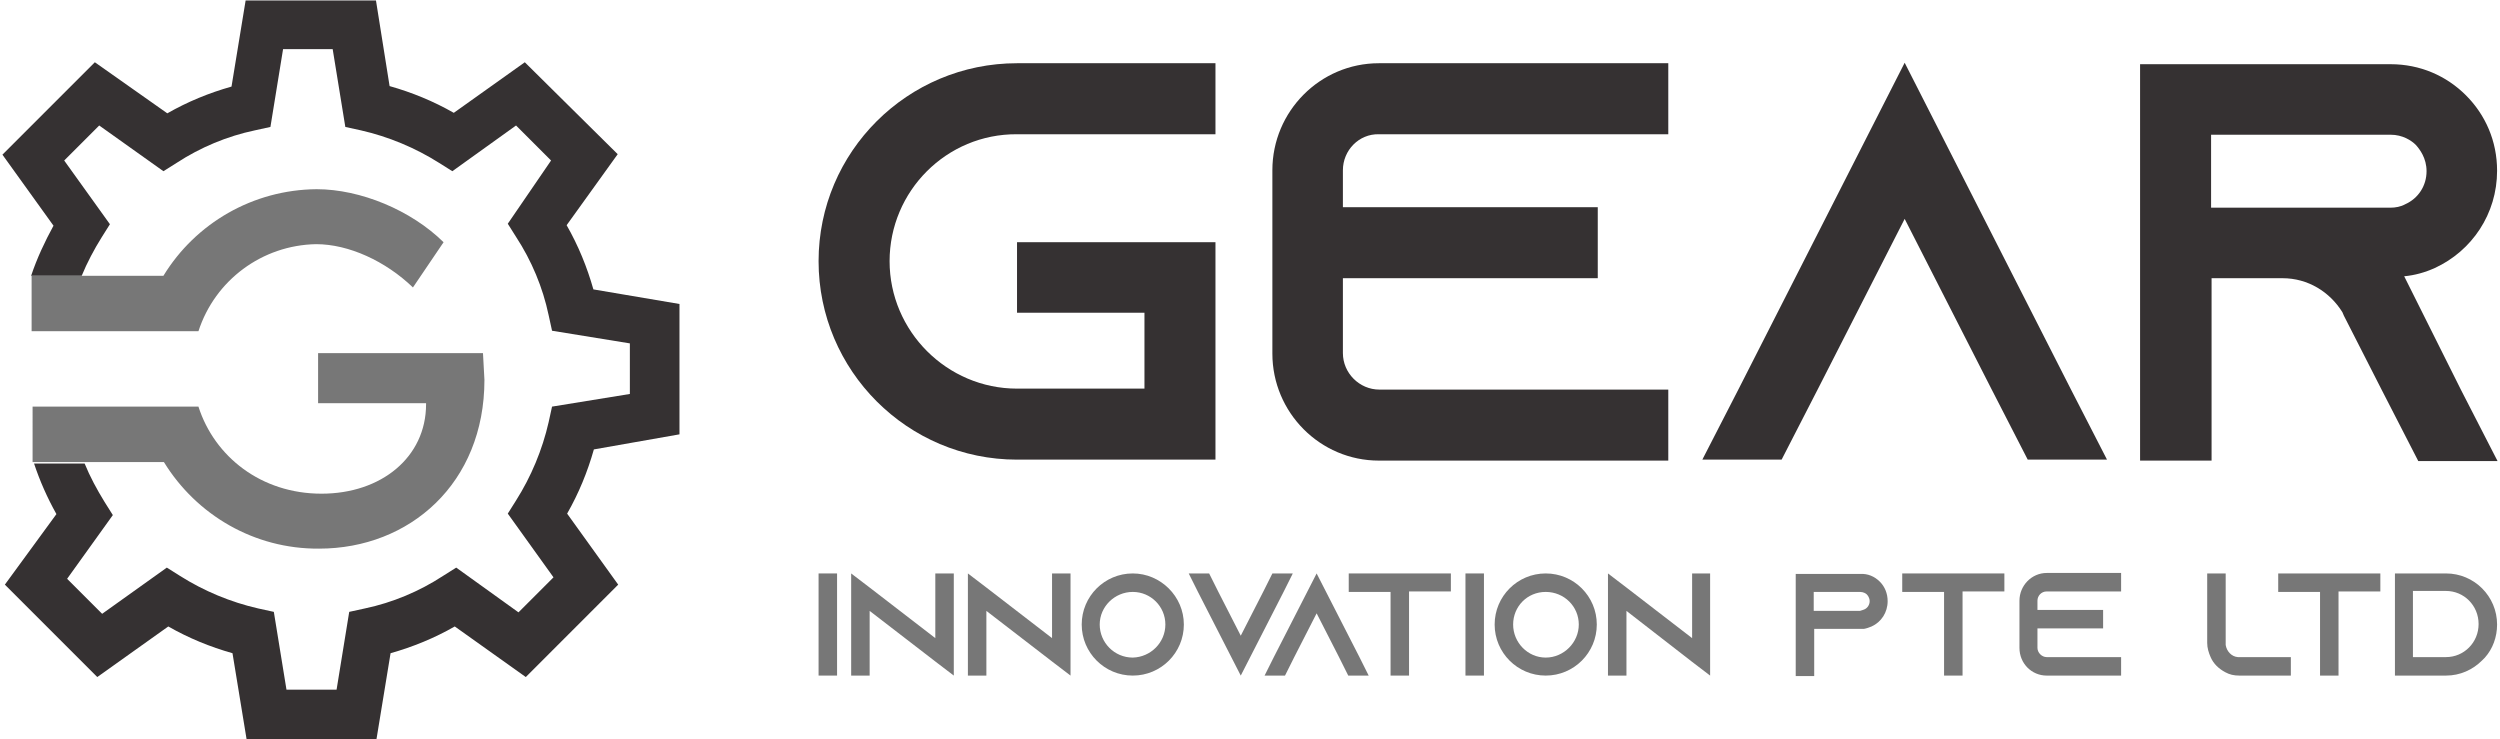 <?xml version="1.0" encoding="utf-8"?>
<!-- Generator: Adobe Illustrator 25.3.0, SVG Export Plug-In . SVG Version: 6.00 Build 0)  -->
<svg version="1.1" id="_06_copy" xmlns="http://www.w3.org/2000/svg" xmlns:xlink="http://www.w3.org/1999/xlink" x="0px" y="0px"
	 viewBox="0 0 514 152" style="enable-background:new 0 0 514 152;" xml:space="preserve">
<style type="text/css">
	.st0{enable-background:new    ;}
	.st1{fill:#777777;}
	.st2{fill:#353132;}
	.st3{fill-rule:evenodd;clip-rule:evenodd;fill:#353132;}
	.st4{fill-rule:evenodd;clip-rule:evenodd;fill:#777777;}
</style>
<g>
	<g>
		<g class="st0">
			<path class="st1" d="M168.3,138.9v-21h3.8v21H168.3z"/>
			<path class="st1" d="M196.1,117.9v21l-3.8-2.9l-13.5-10.4v13.3H175v-21l3.8,2.9l13.5,10.4v-13.3H196.1z"/>
			<path class="st1" d="M220.1,117.9v21l-3.8-2.9l-13.5-10.4v13.3H199v-21l3.8,2.9l13.5,10.4v-13.3H220.1z"/>
			<path class="st1" d="M243.4,128.4c0,5.8-4.7,10.5-10.5,10.5s-10.5-4.7-10.5-10.5s4.7-10.5,10.5-10.5
				C238.6,117.9,243.4,122.6,243.4,128.4z M239.6,128.4c0-3.7-3-6.7-6.7-6.7s-6.8,3-6.8,6.7s3,6.8,6.8,6.8
				C236.6,135.1,239.6,132.1,239.6,128.4z"/>
			<path class="st1" d="M265.8,117.9l-1.9,3.8l-8.8,17.2l-8.8-17.2l-1.9-3.8h4.2l1.9,3.8l4.6,9l4.6-9l1.9-3.8H265.8z"/>
			<path class="st1" d="M281.4,138.9h-4.2l-1.9-3.8l-4.6-9l-4.6,9l-1.9,3.8H260l1.9-3.8l8.8-17.2l8.8,17.2L281.4,138.9z"/>
			<path class="st1" d="M298.3,117.9v3.7h-8.6v17.3h-3.8v-17.2h-8.6v-3.8H298.3z"/>
			<path class="st1" d="M301.3,138.9v-21h3.8v21H301.3z"/>
			<path class="st1" d="M328.3,128.4c0,5.8-4.7,10.5-10.5,10.5c-5.8,0-10.5-4.7-10.5-10.5s4.7-10.5,10.5-10.5
				C323.6,117.9,328.3,122.6,328.3,128.4z M324.6,128.4c0-3.7-3-6.7-6.8-6.7c-3.8,0-6.7,3-6.7,6.7s3,6.8,6.7,6.8
				C321.5,135.2,324.6,132.1,324.6,128.4z"/>
			<path class="st1" d="M351.6,117.9v21l-3.8-2.9l-13.4-10.4v13.3h-3.8v-21l3.8,2.9l13.5,10.4v-13.3H351.6z"/>
			<path class="st1" d="M386.5,119.6c1,1,1.6,2.4,1.6,4c0,2.3-1.3,4.3-3.3,5.2c-0.5,0.2-1,0.4-1.6,0.5c-0.1,0-0.1,0-0.2,0l0,0h-10
				v9.7h-3.8v-21h13.2C384,117.9,385.4,118.5,386.5,119.6L386.5,119.6z M383.3,125.3c0.7-0.3,1.1-1,1.1-1.7s-0.4-1.2-0.6-1.4
				c-0.2-0.2-0.7-0.5-1.4-0.5h-9.5v3.9h9.5C382.8,125.5,383,125.4,383.3,125.3L383.3,125.3z"/>
			<path class="st1" d="M412.1,117.9v3.7h-8.6v17.3h-3.8v-17.2h-8.6v-3.8H412.1z"/>
			<path class="st1" d="M418.9,123.5v1.9h13.5v3.8h-13.5v4c0,1,0.9,1.9,1.9,1.9h15.3v3.8h-15.3c-3.1,0-5.6-2.5-5.6-5.7v-9.7
				c0-3.1,2.5-5.7,5.6-5.7h15.3v3.8h-15.3C419.7,121.6,418.9,122.5,418.9,123.5z"/>
			<path class="st1" d="M471,135.1v3.8h-10.6c-1.1,0-2-0.2-2.9-0.7c-1.3-0.7-2.4-1.7-3-3.1c-0.4-0.9-0.7-1.9-0.7-2.9v-14.3h3.8v14.7
				c0.2,1.3,1.2,2.4,2.5,2.5H471z"/>
			<path class="st1" d="M489.4,117.9v3.7h-8.6v17.3H477v-17.2h-8.6v-3.8H489.4z"/>
			<path class="st1" d="M502.9,117.9c5.8,0,10.5,4.7,10.5,10.5c0,2.6-0.9,5-2.5,6.8c-0.2,0.2-0.4,0.4-0.6,0.6
				c-1.9,1.9-4.5,3.1-7.4,3.1h-10.5v-21H502.9z M496.1,135.1h6.8c3.7,0,6.7-3,6.7-6.8s-3-6.8-6.7-6.8h-6.8V135.1z"/>
		</g>
		<g class="st0">
			<path class="st2" d="M182.9,53.7c0,14.4,11.8,26.2,26.2,26.2h26.2V64.3h-26.2V49.8h40.8v44.7h-40.8c-22.5,0-40.8-18.3-40.8-40.8
				S186.6,13,209.1,13h40.8v14.6h-40.8C194.6,27.5,182.9,39.3,182.9,53.7z"/>
			<path class="st2" d="M276.1,35v7.6h52.4v14.6h-52.4v15.4c0,4.1,3.4,7.5,7.5,7.5H343v14.6h-59.5c-12.1,0-21.9-9.9-21.9-22V35
				c0-12.1,9.8-22,21.9-22H343v14.6h-59.5C279.4,27.5,276.1,30.9,276.1,35z"/>
			<path class="st2" d="M433.2,94.5h-16.3l-7.5-14.6L391.6,45l-17.8,34.9l-7.5,14.6H350l7.5-14.6l34.1-67l34.1,67L433.2,94.5z"/>
			<path class="st2" d="M506,80.2l7.5,14.6h-16.3l-7.5-14.6l-7.8-15.3l-0.3-0.7c-2.6-4.2-7.1-7-12.3-7h-14.6v37.5H440V13.2h51.5
				c6.1,0,11.5,2.4,15.5,6.4c4,4,6.4,9.4,6.4,15.5c0,8.9-5.2,16.5-12.8,20c-2,0.9-4.1,1.5-6.3,1.7L506,80.2z M491.5,42.7
				c1,0,2.1-0.2,3-0.7c2.7-1.2,4.4-3.8,4.4-6.8c0-2.7-1.4-4.5-2.2-5.4c-0.9-0.9-2.7-2.1-5.2-2.1h-36.9v15L491.5,42.7z"/>
		</g>
	</g>
	<g>
		<path id="Shape_1_copy_3" class="st3" d="M139.7,89.3V62.5L122,59.5c-1.3-4.6-3.1-9-5.5-13.2L127,31.7l-19.1-18.9L93.3,23.2
			c-4.2-2.4-8.6-4.2-13.2-5.5L77.3,0.1H50.5l-2.9,17.7c-4.6,1.3-9,3.1-13.2,5.5L19.5,12.8l-19,19l10.5,14.6
			c-1.8,3.3-3.4,6.7-4.6,10.3h10.4c1.1-2.7,2.6-5.5,4.1-7.9l1.7-2.7l-9.4-13.1l7.2-7.2l13.2,9.4l2.7-1.7c4.9-3.2,10.4-5.5,16.1-6.7
			l3.2-0.7l2.6-16h10.2l2.6,16l3.2,0.7c5.7,1.3,11.2,3.6,16.1,6.7l2.7,1.7l13.1-9.4l7.2,7.2L104.4,46l1.7,2.7
			c3.2,4.9,5.5,10.4,6.7,16.1l0.7,3.2l16,2.6V81l-16,2.6l-0.7,3.2c-1.3,5.7-3.6,11.2-6.7,16.1l-1.7,2.7l9.4,13.1l-7.2,7.2l-12.8-9.2
			l-2.7,1.7c-4.9,3.2-10.4,5.5-16.1,6.7l-3.2,0.7l-2.6,16H58.9l-2.6-16l-3.2-0.7c-5.7-1.3-11.2-3.6-16.1-6.7l-2.7-1.7L21,126.2
			l-7.2-7.2l9.4-13.1l-1.7-2.7c-1.6-2.6-3-5.2-4.1-7.9H7c1.2,3.6,2.7,7,4.6,10.4L1,120.2l19,19l14.6-10.4c4.2,2.4,8.6,4.2,13.2,5.5
			l2.9,17.7h26.7l2.9-17.7c4.6-1.3,9-3.1,13.2-5.5l14.6,10.4l19-19l-10.5-14.6c2.4-4.2,4.2-8.6,5.5-13.2L139.7,89.3z"/>
		<g>
			<path class="st4" d="M40.8,68.1L40.8,68.1C44.2,57.6,53.9,50.4,65,50.2c6.7,0,14.3,3.5,19.9,8.9l6.3-9.3
				c-6.7-6.6-17.1-10.9-26.1-10.9c-13.1,0.1-24.9,7-31.5,17.8H6.5v11.4h22.4C28.9,68.1,40.8,68.1,40.8,68.1z"/>
			<path class="st4" d="M99.3,72.6H65.4v10.3h22.2v0.2c0,10.9-9.2,18.4-21.5,18.4c-12.4,0-22-7.6-25.3-17.9h-1.1l0,0h-33V95h27
				c6.7,10.9,18.6,17.9,31.9,17.8c18.6,0,34-13.4,34-34.7C99.5,76.3,99.4,74.4,99.3,72.6z"/>
		</g>
	</g>
</g>
</svg>
